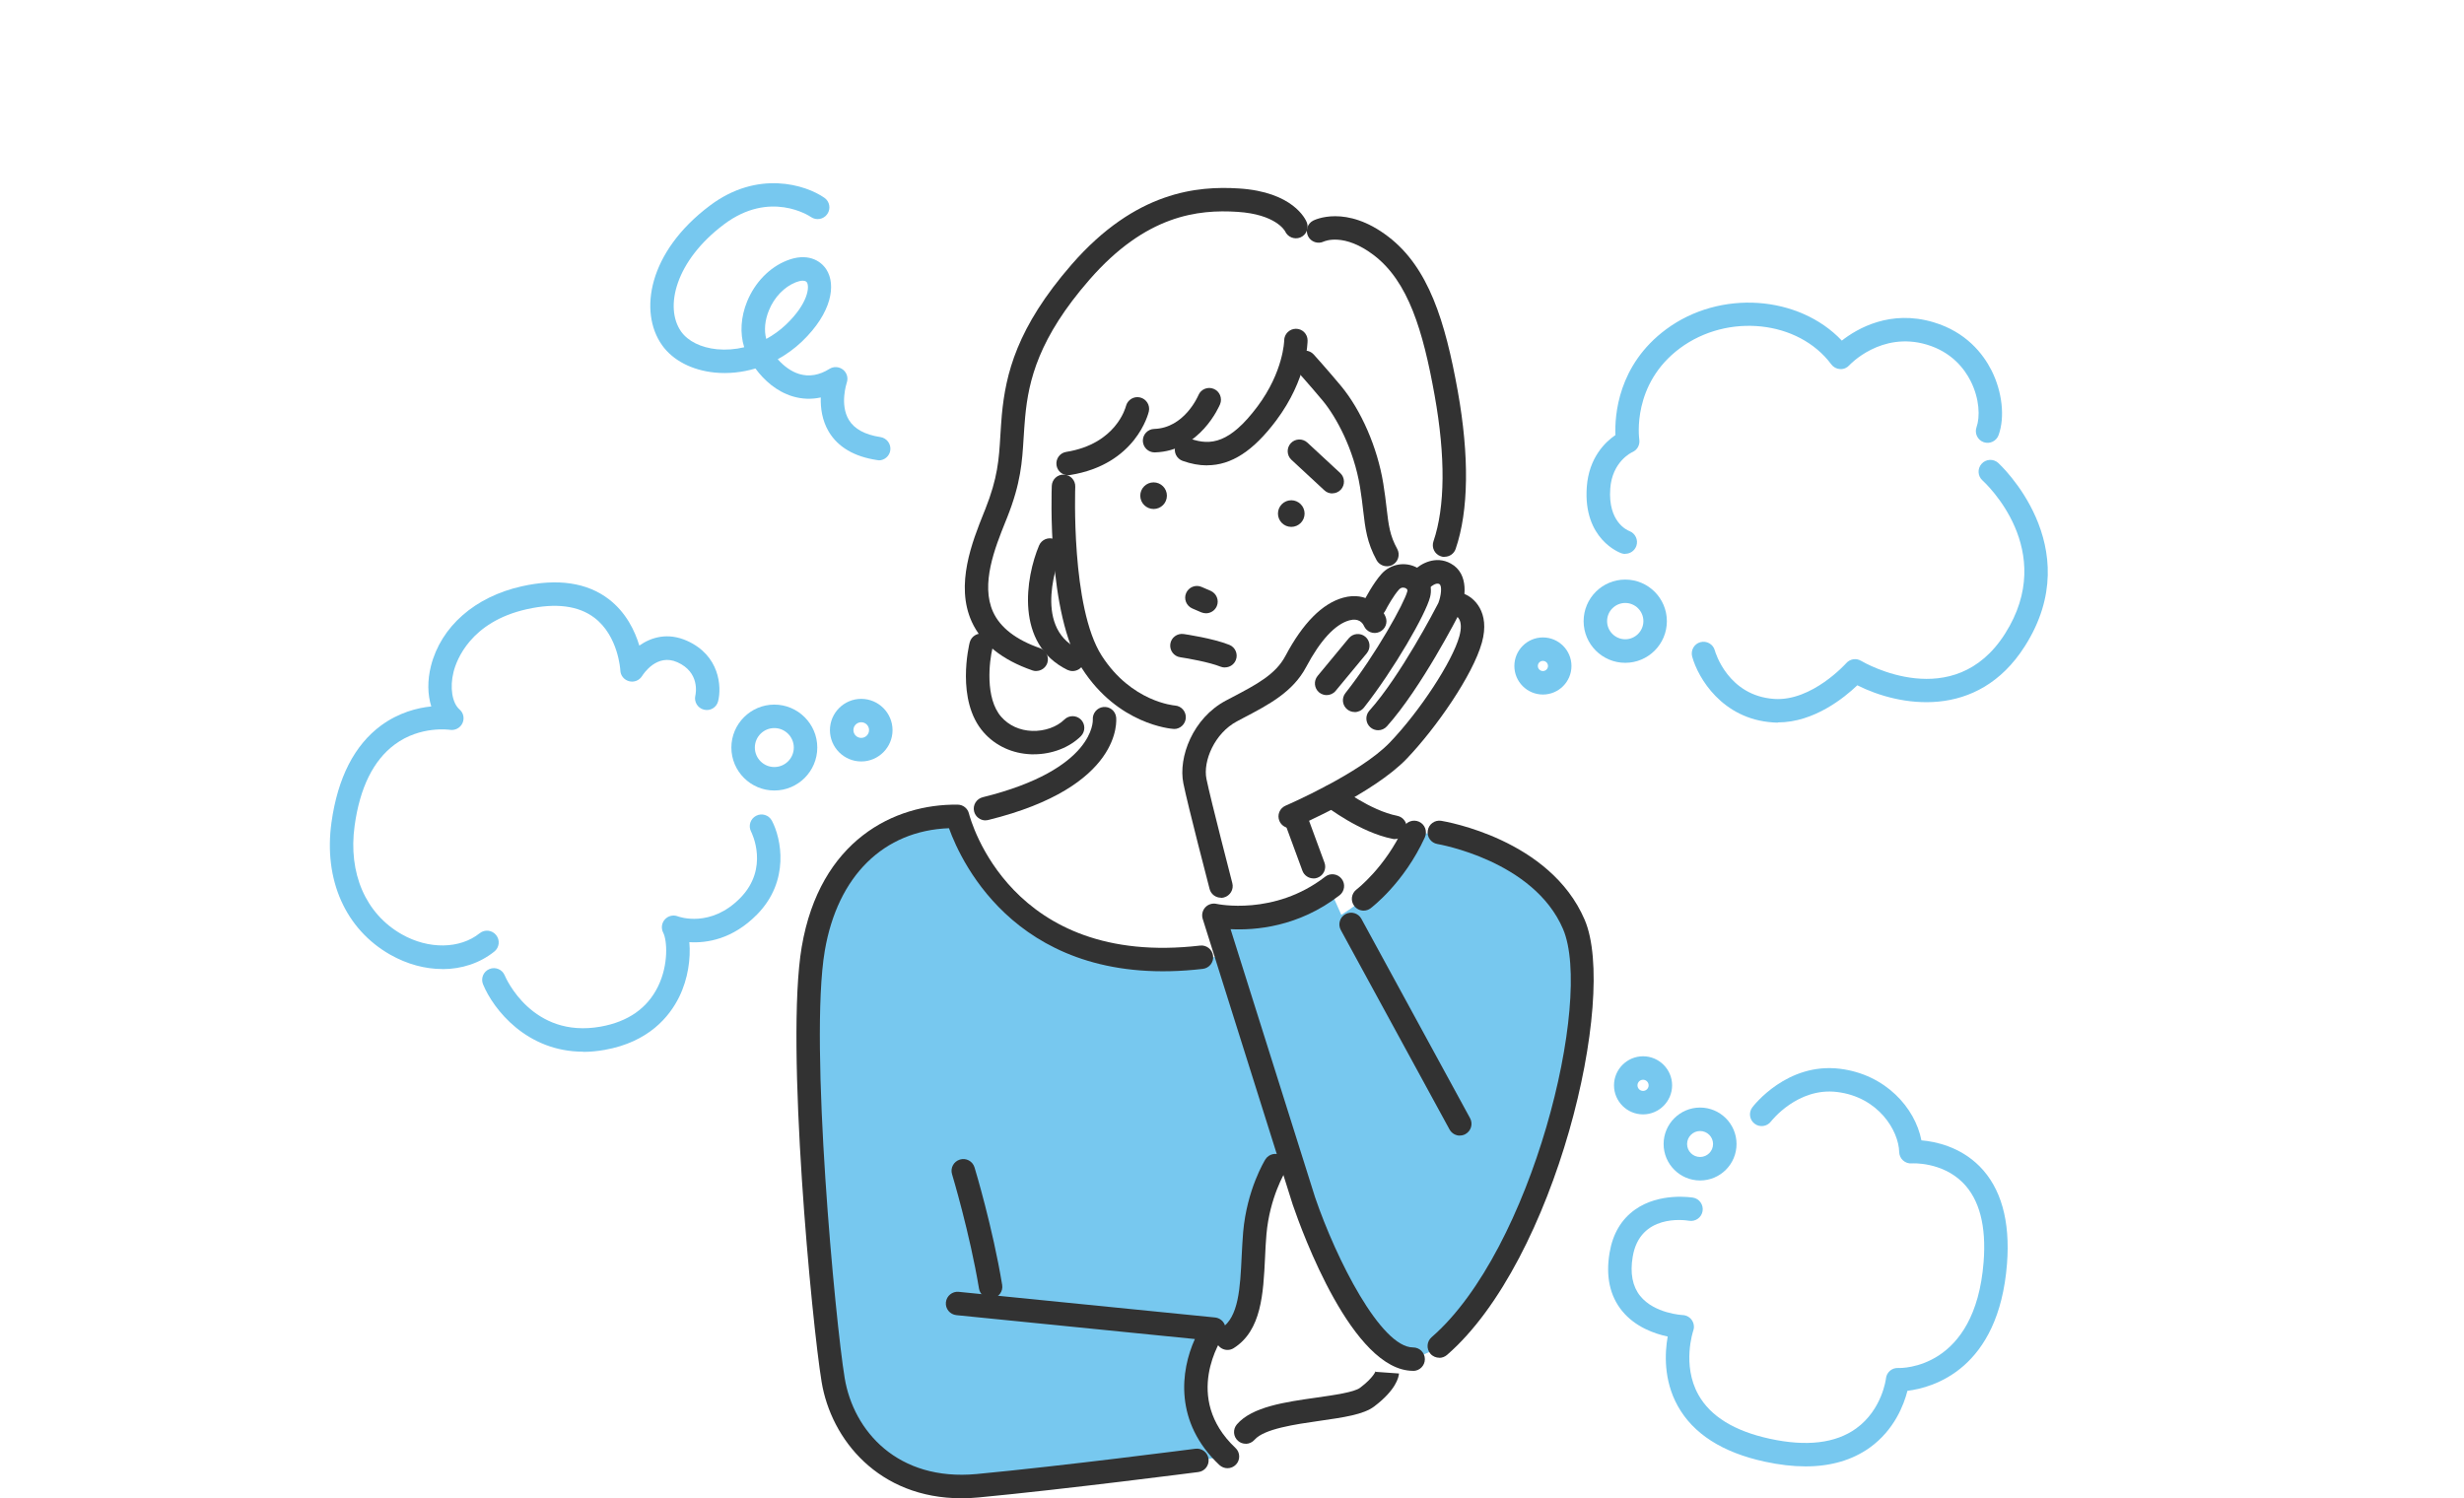 <?xml version="1.0" encoding="UTF-8"?><svg id="_レイヤー_2" xmlns="http://www.w3.org/2000/svg" viewBox="0 0 296 180"><defs><style>.cls-1{fill:#fff;}.cls-2{fill:#323232;}.cls-3{fill:#77c8ef;}</style></defs><g id="_レイヤー_1-2"><g><rect class="cls-1" width="296" height="180"/><g><path class="cls-1" d="M155.67,27.23l2.74,.55s5.3-1.25,9.12,3.24c3.82,4.5,9.62,21.25,6.02,34.48l-.63,2.82s2.38,.11,1.62,3.97c0,0,3.44,1.06,1.73,5.71-1.71,4.65-8.5,15.02-16.22,17.66,0,0,3.94,3.43,9.85,4.35,0,0-3.07,9.34-9.85,13.8-6.78,4.46-23.77,3.76-31.68,0-7.91-3.76-11.8-9.83-13.34-15.72l3.37-.94s13.62-2.62,14.3-10.99l-3.84,1.28s-2.5,2.49-6.54,1.31c-4.04-1.18-6.05-5.37-3.44-13.21,0,0-2.25-3.34-1.45-6.69s3.81-10.52,4.11-15.9c.3-5.38,2.69-17.88,13.37-25.09,10.68-7.21,19.64-2.65,20.76-.62Z"/><path class="cls-1" d="M195.24,65.5s-.1,3.09,1.23,5.54c0,0-4.41-.35-4.83,3.59-.42,3.94,4.93,4.41,7.19,1.28,0,0,2.7,2.08,5.82,2.6,0,0,2.81,6.12,8.2,6.85,5.39,.72,10.41-4.54,10.41-4.54,0,0,11.26,6.36,17.84-1.86,6.58-8.22,2.74-18.12-2-22.29l-.35-4.48s1.09-8.09-5.56-11.64c-6.65-3.55-12.07,2.38-12.07,2.38,0,0-6.49-8.47-16.46-4.23-9.98,4.25-9.12,14.32-9.12,14.32,0,0-7.86,6.36-.29,12.47Z"/><path class="cls-1" d="M187.37,80.02c0,1.12-.91,2.02-2.02,2.02s-2.02-.91-2.02-2.02,.91-2.02,2.02-2.02,2.02,.91,2.02,2.02Z"/><circle class="cls-1" cx="197.38" cy="130.39" r="2.08"/><path class="cls-1" d="M229.54,138.36s-1.91-7.36-7.16-8.64c-5.24-1.28-10.77,4.15-10.77,4.15,0,0-2.07,.86-4.43,2.69-.29-1.2-1.36-2.1-2.65-2.1-1.51,0-2.73,1.22-2.73,2.73,0,1.36,.99,2.48,2.3,2.69-1.36,2.58-.95,5.38-.95,5.38,0,0-6.92-1.96-8.48,6.1-1.55,8.06,7.32,8.34,7.32,8.34,0,0-3.96,10.62,8.69,14.09,12.65,3.48,16.64-4.33,17.5-8.06,0,0,7.92,.52,10.85-9.91,2.93-10.42-.99-17.42-9.48-17.49Z"/><path class="cls-1" d="M145.51,160.77s3.53-.27,4.14-2.94c.6-2.68,.31-17.89,5.41-18.55,0,0,5.08,18.11,12.33,23.25,0,0-.28,3.38-3.95,5.75-3.67,2.36-11.83,.72-15.97,5.81,0,0-6.96-2.74-1.95-13.31Z"/><path class="cls-1" d="M105.82,87.55c0,1.21-.98,2.19-2.19,2.19s-2.19-.98-2.19-2.19,.98-2.19,2.19-2.19,2.19,.98,2.19,2.19Z"/><path class="cls-1" d="M97.35,89.81c0,2.07-1.68,3.75-3.75,3.75s-3.75-1.68-3.75-3.75,1.68-3.75,3.75-3.75,3.75,1.68,3.75,3.75Z"/><path class="cls-1" d="M84.9,83.9s3.32,2.99,4.64,7.33c1.32,4.34,1.93,8.03,1.93,8.03,0,0,2.76,6.72-1.62,10.39-4.39,3.68-8.94,1.75-8.94,1.75,0,0,2.29,10.65-7.62,13.14-9.91,2.49-15.21-6.5-14.79-11.32,0,0-9.06,5.27-14.93-3.34-5.87-8.6-1.46-23.93,10.46-23.82,0,0-4.23-7.77,4.87-12.76,9.1-4.99,16.92-.6,16.92,7.23,0,0,2.35-3.11,6.11-2.26,3.76,.85,2.96,5.63,2.96,5.63Z"/><path class="cls-3" d="M161.14,109.9c4.45-2.8,7.47-6.38,8.75-9.9,0,0,13.73,.46,18.41,9.3,4.68,8.84-.36,25.82-5.47,37.23-5.11,11.41-9.93,17.14-14.04,16.39-4.11-.75-9.82-10.96-13.01-23.53,0,0-3.08-1.41-5.19,5.28s.23,14.41-4.31,16.09c0,0-7.14,6.58,1.17,14.21l-27.04,3.5s-12.4,.98-17.82-6.02c-5.43-7-5.08-42.93-5.08-42.93,0,0-2.25-15.95,3.28-24.06,5.53-8.11,14.92-7.93,14.92-7.93,0,0,2.11,15.65,20.31,17.48,4.11,.41,7.93,.3,11.43-.23l-1.37-6.04s4.74,1.46,13.31-2.74l1.73,3.88Z"/><path class="cls-3" d="M195.24,66.55c-.15,0-.31-.03-.46-.08-.19-.07-4.61-1.68-4.16-7.96,.25-3.53,2.23-5.42,3.44-6.24-.09-2.35,.29-8.4,6.08-12.7,6.5-4.82,15.97-4.09,21.12,1.35,1.87-1.47,5.83-3.75,11-2.21,3.94,1.17,5.97,3.8,6.98,5.79,1.29,2.56,1.63,5.61,.85,7.77-.26,.73-1.07,1.11-1.8,.85-.73-.26-1.11-1.07-.85-1.8,.43-1.21,.38-3.39-.71-5.55-.76-1.5-2.29-3.48-5.27-4.37-5.48-1.63-9.26,2.43-9.3,2.48-.28,.31-.67,.49-1.11,.46-.42-.02-.81-.23-1.06-.57-3.94-5.29-12.43-6.19-18.17-1.94-5.78,4.29-4.93,10.72-4.89,10.99,.09,.63-.25,1.25-.84,1.5-.09,.04-2.42,1.13-2.65,4.38-.29,3.99,2.03,5,2.3,5.1,.72,.28,1.09,1.08,.83,1.8-.21,.57-.74,.93-1.32,.93Z"/><path class="cls-3" d="M195.24,79.63c-2.76,0-5-2.24-5-5s2.24-5,5-5,5,2.24,5,5-2.24,5-5,5Zm0-7.19c-1.2,0-2.18,.98-2.18,2.18s.98,2.18,2.18,2.18,2.18-.98,2.18-2.18-.98-2.18-2.18-2.18Z"/><path class="cls-3" d="M185.35,83.44c-1.89,0-3.43-1.54-3.43-3.43s1.54-3.43,3.43-3.43,3.43,1.54,3.43,3.43-1.54,3.43-3.43,3.43Zm0-4.04c-.34,0-.61,.27-.61,.61s.28,.61,.61,.61,.61-.27,.61-.61-.27-.61-.61-.61Z"/><path class="cls-3" d="M213.59,86.81c-.2,0-.41,0-.62-.02-6.08-.41-8.99-5.35-9.69-7.91-.2-.75,.24-1.53,.99-1.73,.76-.2,1.53,.24,1.73,.99,.06,.22,1.59,5.46,7.15,5.83,4.52,.3,8.6-4.26,8.64-4.3,.45-.51,1.19-.63,1.78-.28,.45,.27,11.15,6.41,17.29-3.25,6.38-10.03-2.34-18.09-2.71-18.43-.58-.52-.62-1.41-.1-1.99,.52-.58,1.41-.63,1.99-.11,.11,.1,10.88,9.97,3.2,22.03-5.69,8.95-15.13,7.21-20.12,4.69-1.56,1.49-5.21,4.46-9.53,4.46Z"/><path class="cls-3" d="M105.56,55.29c-.07,0-.14,0-.21-.02-2.73-.41-4.67-1.55-5.78-3.39-.82-1.37-1.01-2.88-.97-4.13-1.14,.25-2.29,.2-3.41-.14-1.9-.58-3.4-1.92-4.44-3.34-1.59,.47-3.25,.65-4.88,.49-2.74-.27-5.06-1.47-6.35-3.31-2.78-3.94-1.7-11.16,5.77-16.76,5.74-4.31,11.5-2.49,13.74-.93,.64,.44,.8,1.32,.35,1.96-.44,.64-1.32,.79-1.95,.36-.2-.14-4.94-3.27-10.45,.87-5.83,4.37-7.2,9.98-5.16,12.88,.82,1.16,2.39,1.94,4.32,2.13,1.08,.1,2.19,.02,3.26-.24-.53-1.68-.41-3.64,.35-5.5,.94-2.29,2.68-4.09,4.78-4.92,2.38-.95,4.02-.06,4.75,1.09,1.15,1.8,.69,5.16-2.94,8.64-.88,.84-1.86,1.55-2.91,2.13,.75,.85,1.65,1.49,2.57,1.77,1.19,.36,2.41,.16,3.64-.61,.51-.32,1.16-.28,1.63,.09,.47,.37,.65,1,.45,1.57,0,.02-.88,2.61,.26,4.48,.66,1.08,1.93,1.77,3.78,2.05,.77,.12,1.3,.83,1.19,1.6-.1,.7-.71,1.2-1.39,1.2Zm-9.11-21.57c-.27,0-.6,.09-.87,.2-1.37,.55-2.58,1.8-3.21,3.37-.49,1.19-.6,2.41-.32,3.43,.85-.46,1.65-1.04,2.37-1.72,2.68-2.56,2.85-4.56,2.51-5.08-.09-.13-.26-.19-.47-.19Z"/><path class="cls-2" d="M145,55.91c-.94,0-1.92-.18-2.93-.54-.73-.26-1.12-1.06-.86-1.8s1.06-1.12,1.8-.86c2.44,.86,4.74,.53,8.03-3.85,3.15-4.2,3.23-7.92,3.23-7.96,0-.77,.64-1.4,1.41-1.4h0c.78,0,1.4,.63,1.4,1.4,0,.19-.04,4.65-3.79,9.64-2.72,3.62-5.36,5.36-8.28,5.36Z"/><path class="cls-2" d="M160.05,59.28c-.34,0-.69-.12-.96-.38l-3.95-3.66c-.57-.53-.6-1.42-.08-1.99,.53-.57,1.42-.6,1.99-.08l3.95,3.66c.57,.53,.6,1.42,.08,1.99-.28,.3-.66,.45-1.03,.45Z"/><path class="cls-2" d="M138.7,54.35c-.76,0-1.38-.6-1.41-1.37-.02-.78,.59-1.43,1.37-1.45,3.6-.11,5.24-3.9,5.31-4.06,.3-.72,1.13-1.05,1.84-.75,.72,.3,1.05,1.12,.76,1.84-.1,.23-2.39,5.63-7.83,5.79-.01,0-.03,0-.04,0Z"/><path class="cls-2" d="M128.31,57.09c-.68,0-1.28-.49-1.39-1.19-.12-.77,.4-1.49,1.17-1.61,5.98-.96,7.12-5.32,7.17-5.5,.19-.75,.94-1.22,1.7-1.04,.75,.18,1.22,.93,1.05,1.68-.06,.26-1.56,6.38-9.47,7.64-.08,.01-.15,.02-.22,.02Z"/><path class="cls-2" d="M144.88,73.68c-.19,0-.37-.04-.56-.11l-1.09-.47c-.71-.31-1.05-1.14-.74-1.85,.31-.71,1.13-1.05,1.85-.74l1.09,.47c.71,.31,1.05,1.14,.74,1.85-.23,.53-.75,.85-1.3,.85Z"/><path class="cls-2" d="M147.15,80.19c-.18,0-.35-.03-.53-.1-1.35-.54-3.95-1-4.84-1.13-.77-.11-1.3-.83-1.19-1.6,.11-.77,.83-1.3,1.6-1.19,.14,.02,3.56,.52,5.49,1.3,.72,.29,1.07,1.11,.78,1.83-.22,.55-.75,.88-1.31,.88Z"/><path class="cls-2" d="M140.18,59.55c0,.89-.72,1.6-1.6,1.6s-1.6-.72-1.6-1.6,.72-1.6,1.6-1.6,1.6,.72,1.6,1.6Z"/><path class="cls-2" d="M156.72,61.7c0,.89-.72,1.6-1.6,1.6s-1.6-.72-1.6-1.6,.72-1.6,1.6-1.6,1.6,.72,1.6,1.6Z"/><path class="cls-2" d="M175.37,136.43c-.5,0-.98-.27-1.24-.74l-13.06-23.96c-.37-.68-.12-1.54,.56-1.91,.68-.37,1.54-.12,1.91,.56l13.06,23.96c.37,.68,.12,1.54-.56,1.91-.21,.12-.44,.17-.67,.17Z"/><path class="cls-2" d="M169.75,164.69c-7.27,0-13.32-16.65-14.46-19.98l-10.81-34.32c-.15-.48-.03-1.01,.31-1.38,.34-.37,.86-.53,1.35-.42,.07,.02,6.93,1.48,13.05-3.26,.61-.48,1.5-.37,1.98,.25,.48,.61,.37,1.5-.25,1.98-4.93,3.82-10.16,4.22-13.09,4.07l10.15,32.21c2.55,7.47,7.91,18.04,11.78,18.04,.78,0,1.41,.63,1.41,1.41s-.63,1.41-1.41,1.41Z"/><path class="cls-2" d="M147.46,176.39c-.35,0-.69-.13-.97-.38-5.47-5.15-4.67-11.34-2.95-15.14l-28.65-2.87c-.77-.08-1.34-.77-1.26-1.54,.08-.77,.77-1.34,1.54-1.26l30.79,3.08c.5,.05,.93,.36,1.14,.81,.21,.45,.16,.99-.13,1.4-.2,.3-4.99,7.4,1.45,13.47,.57,.53,.59,1.43,.06,1.99-.28,.29-.65,.44-1.03,.44Z"/><path class="cls-2" d="M119,156c-.68,0-1.27-.49-1.39-1.18-1.12-6.72-3.22-13.68-3.24-13.75-.23-.74,.19-1.53,.94-1.76,.75-.23,1.53,.19,1.76,.94,.09,.29,2.18,7.21,3.32,14.11,.13,.77-.39,1.49-1.16,1.62-.08,.01-.16,.02-.23,.02Z"/><path class="cls-2" d="M118.39,98.56c-.63,0-1.21-.43-1.37-1.07-.19-.76,.28-1.52,1.03-1.71,13.53-3.34,13.23-9.25,13.23-9.31-.06-.76,.5-1.45,1.26-1.53,.77-.08,1.44,.45,1.54,1.21,.04,.34,.83,8.37-15.35,12.36-.11,.03-.23,.04-.34,.04Z"/><path class="cls-2" d="M167.58,100.81c-.09,0-.18,0-.27-.03-3.91-.76-7.96-3.88-8.13-4.01-.61-.48-.73-1.36-.25-1.98,.48-.62,1.36-.73,1.98-.25,.04,.03,3.7,2.84,6.94,3.47,.76,.15,1.26,.89,1.11,1.65-.13,.67-.72,1.14-1.38,1.14Z"/><path class="cls-3" d="M197.38,133.88c-1.93,0-3.49-1.57-3.49-3.49s1.57-3.49,3.49-3.49,3.49,1.57,3.49,3.49-1.57,3.49-3.49,3.49Zm0-4.16c-.37,0-.67,.3-.67,.67s.3,.67,.67,.67,.67-.3,.67-.67-.3-.67-.67-.67Z"/><path class="cls-3" d="M204.23,141.82c-2.41,0-4.38-1.96-4.38-4.38s1.97-4.38,4.38-4.38,4.38,1.96,4.38,4.38-1.96,4.38-4.38,4.38Zm0-5.94c-.86,0-1.56,.7-1.56,1.56s.7,1.56,1.56,1.56,1.56-.7,1.56-1.56-.7-1.56-1.56-1.56Z"/><path class="cls-3" d="M216.89,176.17c-1.52,0-3.15-.19-4.9-.57-5.07-1.1-8.59-3.35-10.44-6.69-1.74-3.13-1.55-6.42-1.21-8.34-1.57-.33-3.9-1.14-5.48-3.08-1.47-1.81-1.98-4.16-1.5-6.99,.38-2.27,1.41-4.01,3.06-5.18,2.95-2.09,6.79-1.46,6.96-1.44,.77,.13,1.28,.86,1.15,1.63-.13,.77-.86,1.28-1.63,1.15-.59-.1-5.9-.82-6.76,4.31-.34,1.99-.03,3.58,.9,4.73,1.71,2.12,5.07,2.29,5.1,2.29,.45,.02,.86,.25,1.11,.62,.25,.37,.31,.84,.16,1.26-.01,.04-1.39,4.11,.62,7.7,1.45,2.59,4.33,4.36,8.57,5.28,4.41,.96,7.9,.55,10.37-1.23,3.14-2.26,3.59-5.98,3.59-6.02,.08-.74,.72-1.29,1.47-1.25,.37,.02,9.25,.18,10.26-12.73,.34-4.32-.5-7.53-2.49-9.53-2.53-2.54-6.11-2.33-6.14-2.32-.39,.03-.76-.1-1.05-.36-.29-.26-.45-.62-.46-1.01-.06-2.55-2.48-6.6-7.46-7.21-4.75-.58-7.9,3.49-7.94,3.54-.47,.62-1.36,.74-1.97,.27-.62-.47-.74-1.35-.27-1.97,.17-.22,4.18-5.41,10.52-4.63,5.46,.67,9.03,4.68,9.79,8.6,1.69,.14,4.63,.76,6.98,3.11,2.59,2.61,3.7,6.56,3.3,11.73-.99,12.66-8.87,14.87-11.96,15.25-.42,1.66-1.57,4.7-4.52,6.82-2.09,1.5-4.68,2.26-7.71,2.26Z"/><path class="cls-2" d="M147.46,162.18c-.47,0-.92-.23-1.19-.66-.42-.66-.22-1.53,.44-1.94,2.1-1.33,2.27-4.87,2.45-8.62,.05-.98,.1-1.97,.18-2.93,.45-5.13,2.58-8.59,2.67-8.74,.41-.66,1.28-.86,1.94-.45,.66,.41,.86,1.28,.45,1.94-.03,.04-1.87,3.08-2.26,7.49-.08,.92-.13,1.87-.17,2.82-.21,4.31-.42,8.76-3.76,10.87-.23,.15-.49,.22-.75,.22Z"/><path class="cls-2" d="M149.65,173.45c-.33,0-.66-.11-.92-.34-.59-.51-.65-1.4-.14-1.99,1.83-2.12,5.78-2.68,9.6-3.22,2.1-.3,4.48-.64,5.19-1.17,1.66-1.25,1.89-2.04,1.89-2.05-.02,.08-.02,.13-.02,.13l2.81,.2c-.03,.43-.34,1.97-2.99,3.97-1.29,.97-3.7,1.31-6.49,1.71-2.99,.43-6.72,.96-7.87,2.28-.28,.32-.67,.49-1.07,.49Z"/><path class="cls-2" d="M146.67,107.85c-.63,0-1.2-.42-1.36-1.05-.11-.41-2.61-10.01-3.15-12.68-.64-3.15,1.14-7.86,5.12-9.96l.78-.41c2.89-1.52,5.18-2.72,6.36-4.95,2.09-3.94,4.42-6.29,6.92-6.99,2.91-.81,4.62,1.13,5.1,2.27,.31,.72-.02,1.54-.74,1.85-.71,.31-1.54-.02-1.85-.74-.17-.37-.64-.97-1.76-.66-1.7,.47-3.49,2.41-5.18,5.6-1.59,3-4.48,4.52-7.54,6.12l-.77,.41c-2.7,1.43-4.1,4.79-3.67,6.91,.53,2.59,3.09,12.43,3.11,12.53,.2,.75-.26,1.52-1.01,1.72-.12,.03-.24,.05-.36,.05Z"/><path class="cls-2" d="M159.37,83.51c-.32,0-.63-.11-.9-.32-.6-.5-.68-1.38-.19-1.98l3.75-4.53c.5-.6,1.39-.68,1.98-.19,.6,.5,.68,1.38,.19,1.98l-3.75,4.53c-.28,.34-.68,.51-1.09,.51Z"/><path class="cls-2" d="M162.73,85.54c-.31,0-.61-.1-.87-.3-.61-.48-.72-1.37-.23-1.98,3.66-4.64,7.1-10.87,7.43-12.22,.02-.08,.06-.24-.19-.37-.08-.04-.47-.22-.81,.16-.64,.7-1.41,2.08-1.65,2.56-.36,.69-1.21,.96-1.9,.61-.69-.36-.97-1.2-.61-1.9,.11-.21,1.07-2.05,2.07-3.16,1.08-1.19,2.81-1.5,4.22-.76,1.31,.69,1.96,2.11,1.61,3.53-.5,2.04-4.34,8.71-7.95,13.3-.28,.35-.69,.54-1.11,.54Z"/><path class="cls-2" d="M165.55,87.73c-.33,0-.67-.12-.94-.36-.58-.52-.63-1.41-.11-1.99,3.74-4.17,7.91-12.2,8.29-12.94,.31-.79,.49-2.06,.12-2.27-.41-.23-1.04,.34-1.05,.34-.55,.55-1.45,.54-1.99-.02-.55-.56-.54-1.45,.02-1.99,.78-.77,2.58-1.8,4.39-.8,2.27,1.25,1.76,4.27,1.11,5.86-.01,.03-.03,.07-.05,.1-.19,.36-4.59,8.97-8.73,13.6-.28,.31-.66,.47-1.05,.47Z"/><path class="cls-2" d="M155,99.49c-.55,0-1.07-.32-1.3-.85-.31-.72,.02-1.54,.74-1.85,.09-.04,8.95-3.86,12.53-7.6,3.61-3.77,7.51-9.73,8.34-12.74,.57-2.06-.4-2.46-.41-2.47-.74-.25-1.13-1.06-.87-1.79,.25-.73,1.05-1.13,1.79-.87,1.21,.42,3.23,2.19,2.2,5.88-1.09,3.92-5.53,10.29-9.02,13.94-3.98,4.16-13.07,8.08-13.45,8.24-.18,.08-.37,.11-.55,.11Z"/><path class="cls-2" d="M157.78,105.53c-.57,0-1.11-.35-1.32-.92l-1.98-5.38c-.27-.73,.11-1.54,.84-1.81,.73-.27,1.54,.11,1.81,.84l1.98,5.38c.27,.73-.11,1.54-.84,1.81-.16,.06-.32,.09-.49,.09Z"/><path class="cls-2" d="M166.61,68.03c-.5,0-.98-.27-1.24-.73-1.16-2.12-1.36-3.81-1.61-5.95-.1-.82-.2-1.75-.38-2.83-.75-4.59-2.88-8.45-4.47-10.37-1.52-1.82-3.17-3.66-3.19-3.68-.52-.58-.47-1.47,.11-1.99,.58-.52,1.47-.47,1.99,.11,.02,.02,1.71,1.9,3.26,3.76,2.44,2.93,4.39,7.42,5.09,11.72,.19,1.14,.3,2.11,.4,2.96,.24,2.05,.38,3.29,1.28,4.92,.37,.68,.12,1.54-.56,1.91-.21,.12-.45,.17-.68,.17Z"/><path class="cls-2" d="M173.54,66.91c-.15,0-.3-.02-.46-.08-.74-.25-1.13-1.05-.88-1.79,1.41-4.13,1.46-10.2,.14-17.55-1.4-7.81-3.17-13.65-7.26-16.8-3.61-2.77-5.96-1.71-6.06-1.67-.69,.33-1.54,.05-1.88-.64-.34-.69-.08-1.51,.6-1.87,.16-.08,3.95-1.99,9.06,1.94,4.8,3.69,6.8,10.08,8.32,18.53,1.4,7.82,1.32,14.37-.25,18.96-.2,.59-.75,.95-1.33,.95Z"/><path class="cls-3" d="M93.02,94.97c-2.85,0-5.16-2.32-5.16-5.16s2.32-5.16,5.16-5.16,5.16,2.32,5.16,5.16-2.31,5.16-5.16,5.16Zm0-7.5c-1.29,0-2.34,1.05-2.34,2.34s1.05,2.34,2.34,2.34,2.34-1.05,2.34-2.34-1.05-2.34-2.34-2.34Z"/><path class="cls-3" d="M103.46,91.48c-2.07,0-3.76-1.69-3.76-3.76s1.69-3.76,3.76-3.76,3.76,1.69,3.76,3.76-1.69,3.76-3.76,3.76Zm0-4.71c-.52,0-.94,.42-.94,.94s.42,.94,.94,.94,.94-.42,.94-.94-.42-.94-.94-.94Z"/><path class="cls-3" d="M53.16,116.42c-2.07,0-4.24-.57-6.27-1.72-5.39-3.06-8.03-9-7.07-15.89,.75-5.38,2.76-9.3,5.97-11.66,2.12-1.55,4.34-2.11,6.02-2.28-.45-1.42-.48-3.13-.04-4.86,1.2-4.73,5.27-8.31,10.9-9.57,4.33-.97,7.86-.45,10.47,1.55,2.08,1.6,3.13,3.81,3.66,5.57,1.44-1.01,3.42-1.6,5.72-.58,3.94,1.76,4.18,5.51,3.75,7.25-.18,.76-.94,1.22-1.7,1.03-.75-.18-1.22-.94-1.04-1.69,.07-.29,.54-2.81-2.16-4.01-2.45-1.09-4.06,1.38-4.24,1.66-.33,.53-.96,.78-1.56,.62-.6-.16-1.03-.68-1.05-1.3,0-.04-.23-4.13-3.11-6.32-1.92-1.46-4.65-1.81-8.13-1.03-6.77,1.52-8.44,6.13-8.79,7.51-.48,1.88-.18,3.75,.71,4.53,.48,.41,.62,1.09,.35,1.66-.27,.57-.89,.89-1.51,.79-.03,0-3.54-.53-6.63,1.77-2.56,1.9-4.18,5.18-4.81,9.75-.79,5.71,1.32,10.59,5.67,13.05,3.22,1.83,6.98,1.77,9.35-.13,.61-.49,1.49-.39,1.98,.22,.49,.61,.39,1.49-.22,1.98-1.75,1.4-3.93,2.11-6.24,2.11Z"/><path class="cls-3" d="M70.06,126.35c-6.79,0-10.79-5.08-12.03-8.09-.3-.72,.04-1.54,.76-1.84,.72-.3,1.54,.04,1.84,.76h0c.13,.31,3.31,7.62,11.52,6.16,3.3-.59,5.62-2.21,6.9-4.83,1.29-2.63,1.09-5.56,.62-6.46-.27-.52-.19-1.16,.2-1.59,.39-.44,1.02-.58,1.56-.37,.15,.06,3.94,1.42,7.5-2.21,3.5-3.57,1.39-7.79,1.3-7.97-.36-.69-.09-1.54,.6-1.9,.69-.36,1.53-.1,1.9,.59,1.12,2.12,2.19,7.21-1.78,11.26-2.94,2.99-6.05,3.46-8.14,3.33,.18,1.94-.15,4.4-1.22,6.58-1.17,2.38-3.67,5.42-8.94,6.36-.9,.16-1.77,.24-2.59,.24Z"/><path class="cls-2" d="M128.85,80.62c-.21,0-.42-.05-.62-.14-6.35-3.12-5.01-11.14-3.41-14.94,.3-.72,1.13-1.06,1.84-.76,.72,.3,1.05,1.12,.76,1.84-.15,.35-3.49,8.6,2.06,11.32,.7,.34,.99,1.19,.64,1.89-.24,.5-.75,.79-1.27,.79Z"/><path class="cls-2" d="M124.48,80.62c-.15,0-.31-.03-.46-.08-3.64-1.26-6.09-3.23-7.28-5.84-2.02-4.44,.07-9.65,1.45-13.1l.17-.42c1.5-3.77,1.64-5.98,1.81-8.79,.05-.8,.1-1.63,.18-2.54,.46-4.91,1.79-10.5,8.39-18.08,7.7-8.84,15.16-9.44,20.08-9.13,6.51,.41,8.01,3.69,8.16,4.06,.29,.72-.06,1.54-.78,1.83-.71,.28-1.51-.05-1.82-.74-.05-.1-1.15-2.05-5.74-2.34-4.7-.3-10.98,.36-17.78,8.17-6.08,6.98-7.3,12.05-7.71,16.49-.08,.88-.13,1.68-.18,2.45-.18,2.94-.33,5.47-2,9.66l-.17,.42c-1.28,3.18-3.02,7.54-1.5,10.88,.86,1.88,2.76,3.35,5.64,4.35,.73,.26,1.12,1.06,.87,1.79-.2,.58-.75,.95-1.33,.95Z"/><path class="cls-2" d="M124.19,90.62c-.1,0-.2,0-.3,0-2.26-.08-4.3-1.01-5.73-2.64-3.37-3.82-1.74-10.52-1.67-10.8,.19-.75,.96-1.21,1.71-1.03,.75,.19,1.21,.95,1.03,1.71h0c-.38,1.54-.93,6.01,1.05,8.26,.91,1.04,2.23,1.64,3.71,1.69,1.49,.05,2.97-.47,3.87-1.36,.55-.55,1.45-.54,1.99,0,.55,.55,.54,1.44,0,1.99-1.39,1.38-3.49,2.18-5.66,2.18Z"/><path class="cls-2" d="M141.05,87.57s-.06,0-.1,0c-.27-.02-6.63-.52-10.96-7.25-4.21-6.54-3.66-21.32-3.64-21.95,.03-.78,.69-1.39,1.47-1.35,.78,.03,1.38,.69,1.35,1.46,0,.14-.54,14.52,3.19,20.31,3.58,5.56,8.73,5.96,8.78,5.97,.78,.05,1.36,.72,1.31,1.5-.05,.74-.67,1.32-1.4,1.32Z"/><path class="cls-2" d="M163.81,109.4c-.43,0-.85-.2-1.13-.57-.47-.62-.34-1.5,.28-1.97h0s3.45-2.64,5.64-7.44c.32-.71,1.16-1.02,1.87-.7,.71,.32,1.02,1.16,.7,1.87-2.51,5.49-6.36,8.4-6.52,8.53-.25,.19-.55,.28-.84,.28Z"/><path class="cls-2" d="M172.91,163.12c-.39,0-.79-.16-1.07-.48-.51-.59-.45-1.48,.14-1.99,12.06-10.47,19.43-40.52,15.79-49.03-3.52-8.24-14.98-10.2-15.09-10.22-.77-.13-1.29-.85-1.16-1.62,.12-.77,.84-1.29,1.61-1.17,.53,.09,13.1,2.21,17.24,11.9,4,9.37-3.5,40.94-16.54,52.27-.27,.23-.6,.35-.92,.35Z"/><path class="cls-2" d="M115.5,180c-9.93,0-15.65-7.03-16.8-13.98-1.15-6.95-4.38-40.59-2.39-52.26,2.18-12.81,11.12-17.2,18.75-17.09,.64,.01,1.19,.45,1.34,1.07,.19,.75,4.98,18.52,27.77,15.86,.76-.09,1.47,.46,1.56,1.24,.09,.77-.46,1.47-1.24,1.56-21.91,2.56-28.96-12.66-30.49-16.9-7.84,.29-13.39,5.73-14.92,14.73-1.9,11.16,1.29,44.7,2.39,51.32,1.06,6.38,6.37,12.42,15.84,11.54,10.31-.97,26.13-3.02,26.29-3.04,.77-.1,1.48,.44,1.58,1.22,.1,.77-.44,1.48-1.22,1.58-.16,.02-16.03,2.07-26.39,3.05-.71,.07-1.41,.1-2.08,.1Z"/></g></g></g></svg>
